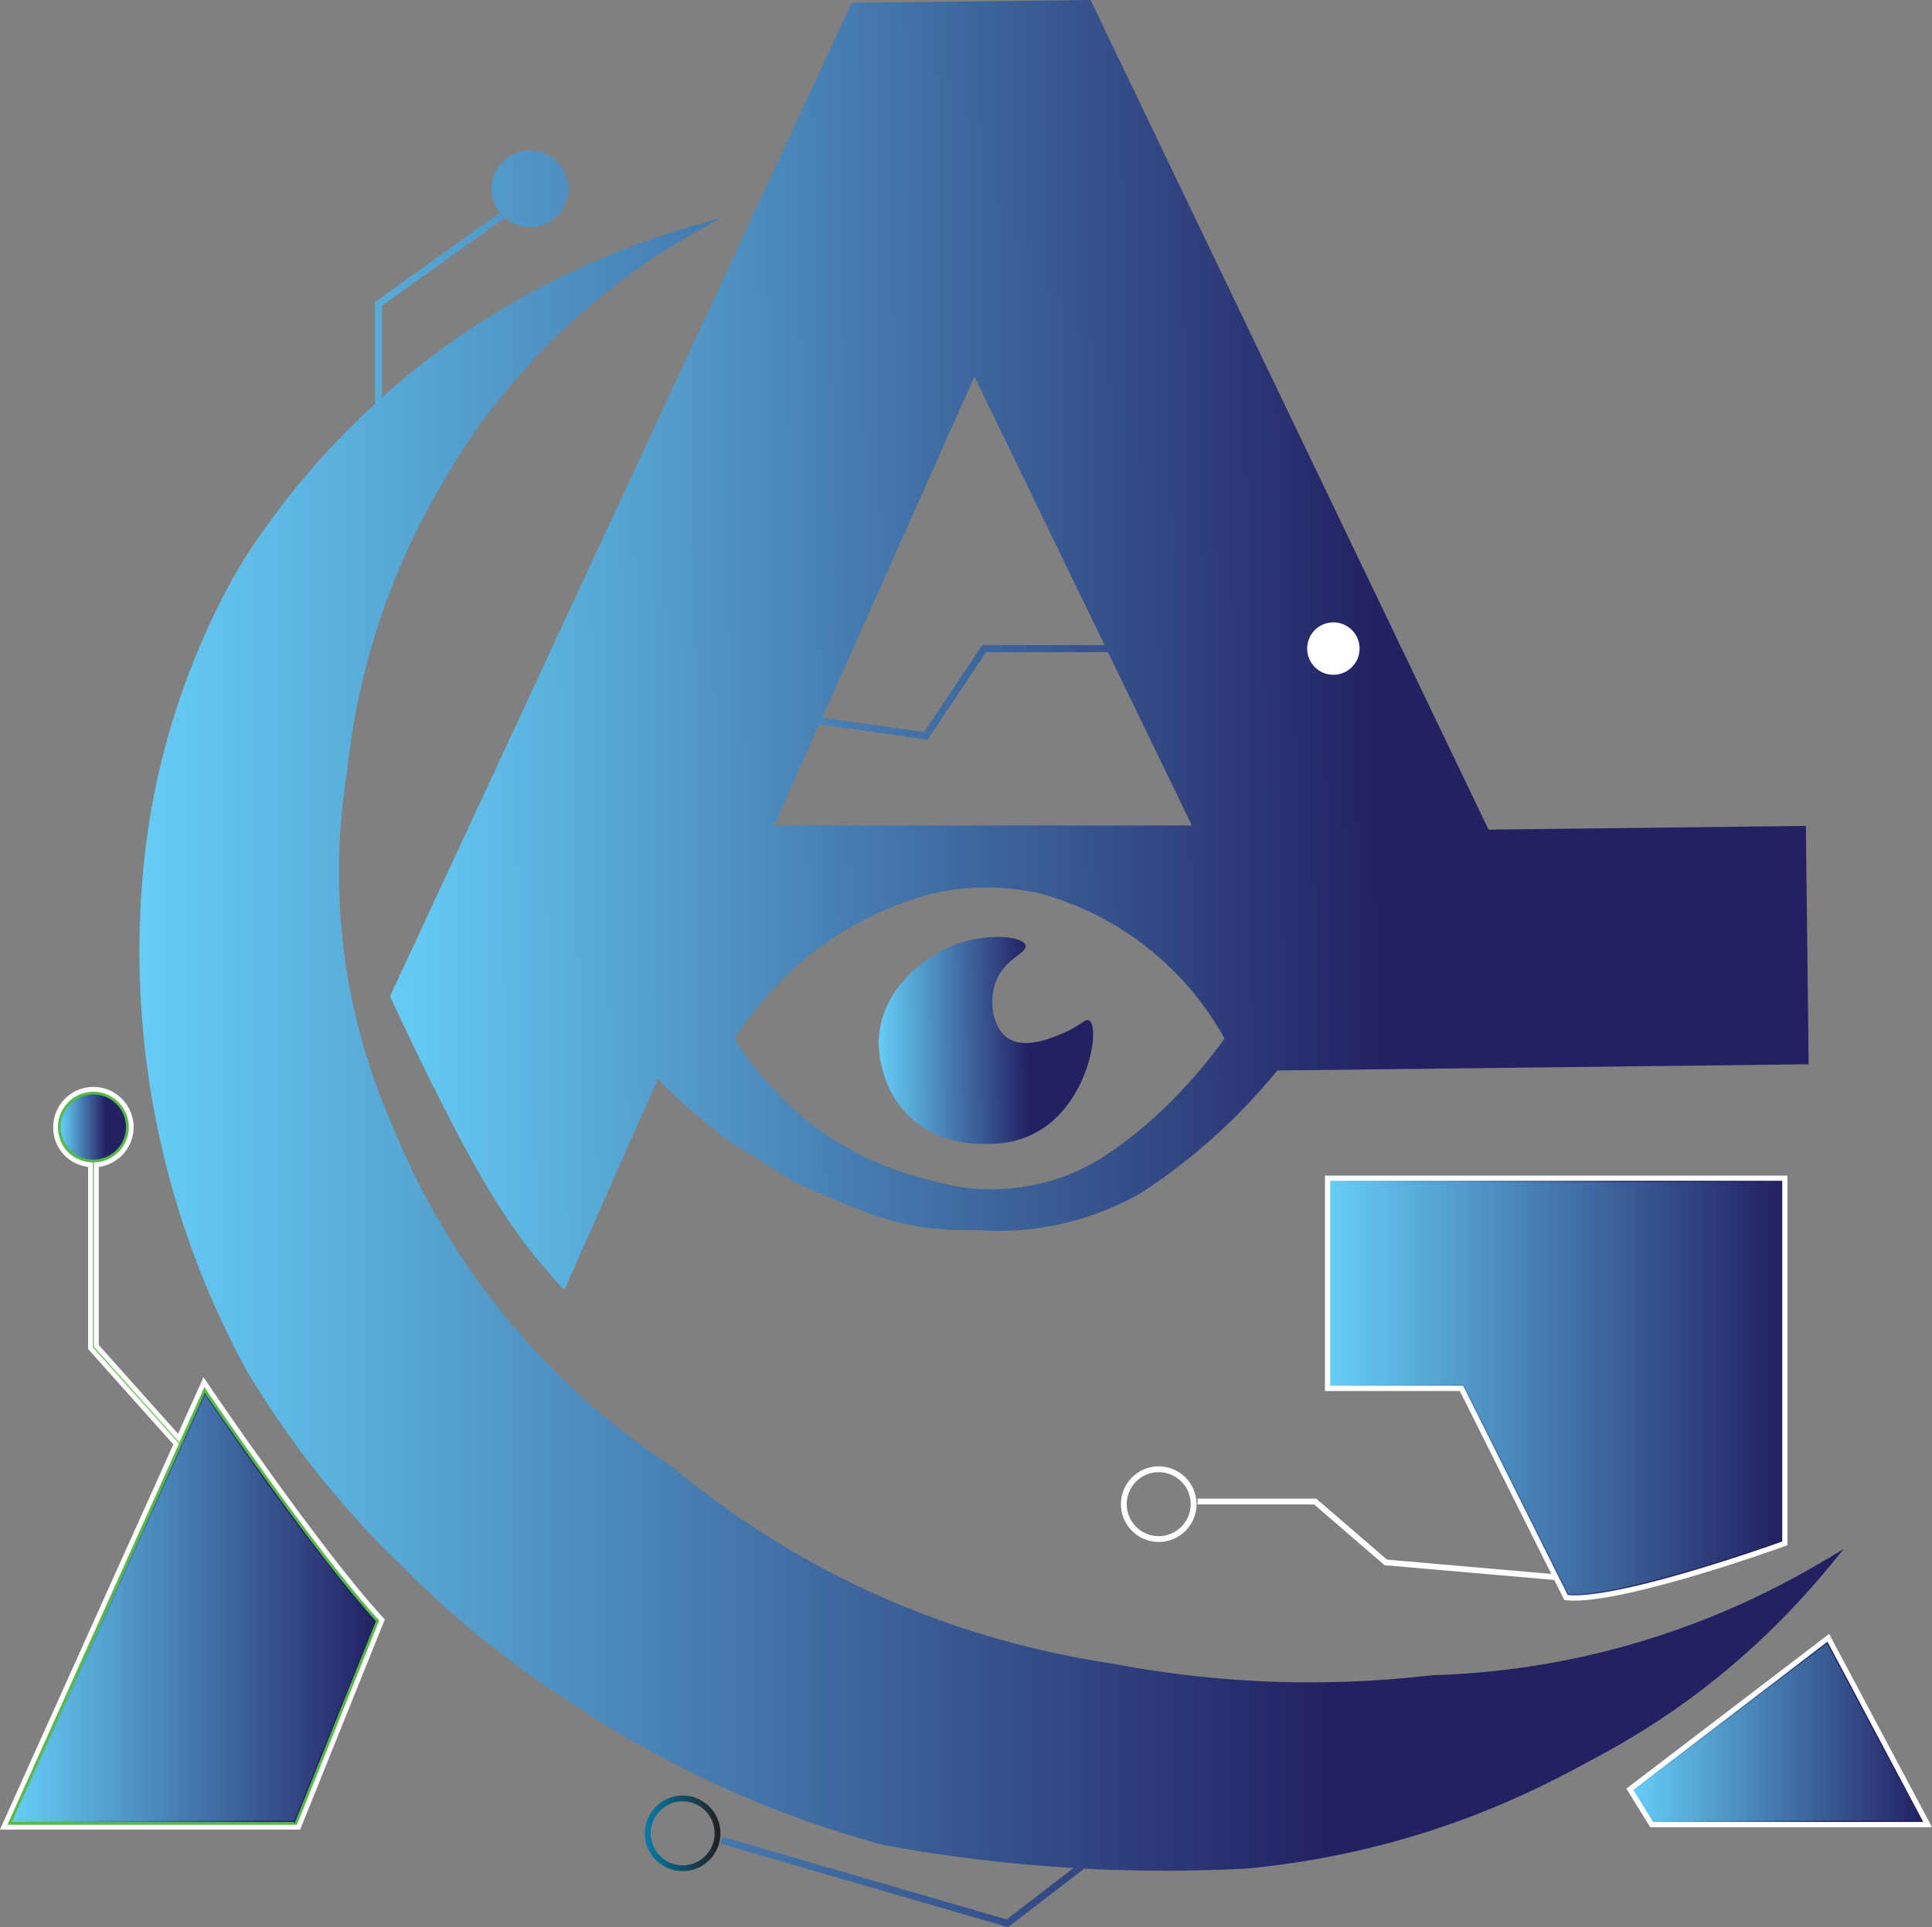 <?xml version="1.0" encoding="UTF-8"?><svg id="Layer_1" xmlns="http://www.w3.org/2000/svg" xmlns:xlink="http://www.w3.org/1999/xlink" viewBox="0 0 399.45 398.51"><rect x="0" y="0" width="399.45" height="398.51" fill="#808080" stroke="none"/><defs><style>.cls-1{fill:url(#linear-gradient-15);}.cls-2{stroke:#efdfdf;}.cls-2,.cls-3,.cls-4,.cls-5,.cls-6,.cls-7,.cls-8,.cls-9,.cls-10{stroke-miterlimit:10;}.cls-2,.cls-11{fill:#fff;}.cls-3{fill:#58b947;stroke:#fffdfd;}.cls-4{fill:url(#linear-gradient-11);stroke:url(#linear-gradient-12);}.cls-4,.cls-5,.cls-6,.cls-7,.cls-8,.cls-9,.cls-10{stroke-width:.25px;}.cls-5{fill:url(#linear-gradient-5);stroke:url(#linear-gradient-6);}.cls-6{fill:url(#linear-gradient-7);stroke:url(#linear-gradient-8);}.cls-7{fill:url(#linear-gradient);stroke:url(#linear-gradient-2);}.cls-8{fill:url(#linear-gradient-13);stroke:url(#linear-gradient-14);}.cls-9{fill:url(#linear-gradient-9);stroke:url(#linear-gradient-10);}.cls-10{fill:url(#linear-gradient-3);stroke:url(#linear-gradient-4);}</style><linearGradient id="linear-gradient" x1="181.79" y1="215.44" x2="225.91" y2="214.92" gradientUnits="userSpaceOnUse"><stop offset="0" stop-color="#65cdf6"/><stop offset=".7" stop-color="#232162"/></linearGradient><linearGradient id="linear-gradient-2" x1="181.66" y1="215.44" x2="226.03" y2="214.92" xlink:href="#linear-gradient"/><linearGradient id="linear-gradient-3" x1="79.95" y1="134.4" x2="372.77" y2="130.97" xlink:href="#linear-gradient"/><linearGradient id="linear-gradient-4" x1="79.81" y1="134.45" x2="372.9" y2="131.02" xlink:href="#linear-gradient"/><linearGradient id="linear-gradient-5" x1="337.86" y1="358.17" x2="397.44" y2="358.17" gradientUnits="userSpaceOnUse"><stop offset="0" stop-color="#65cdf6"/><stop offset="1" stop-color="#232162"/></linearGradient><linearGradient id="linear-gradient-6" x1="337.69" y1="358.14" x2="397.65" y2="358.14" xlink:href="#linear-gradient"/><linearGradient id="linear-gradient-7" x1="12.68" y1="233.07" x2="25.92" y2="233.07" xlink:href="#linear-gradient"/><linearGradient id="linear-gradient-8" x1="12.55" y1="233.07" x2="26.04" y2="233.07" xlink:href="#linear-gradient"/><linearGradient id="linear-gradient-9" x1="2.63" y1="332.46" x2="77.59" y2="332.46" xlink:href="#linear-gradient-5"/><linearGradient id="linear-gradient-10" x1="2.44" y1="332.4" x2="77.73" y2="332.4" xlink:href="#linear-gradient"/><linearGradient id="linear-gradient-11" x1="275.14" y1="287.05" x2="368.35" y2="287.05" xlink:href="#linear-gradient-5"/><linearGradient id="linear-gradient-12" x1="275.01" y1="287.05" x2="368.48" y2="287.05" xlink:href="#linear-gradient"/><linearGradient id="linear-gradient-13" x1="28.96" y1="214.79" x2="380.65" y2="214.79" xlink:href="#linear-gradient"/><linearGradient id="linear-gradient-14" x1="28.84" y1="214.8" x2="381.2" y2="214.8" xlink:href="#linear-gradient"/><linearGradient id="linear-gradient-15" x1="133.32" y1="379.12" x2="148.97" y2="379.12" gradientUnits="userSpaceOnUse"><stop offset="0" stop-color="#027caa"/><stop offset="1" stop-color="#231f20"/></linearGradient></defs><path class="cls-7" d="M225.13,211.15c-.72-.42-1.47.92-4.81,2.41-2.49,1.11-8.32,3.71-12.04,1.2-3.37-2.27-4.01-8.09-2.41-12.04,1.88-4.64,6.45-5.71,6.02-7.22-.53-1.83-7.93-2.5-14.44,0-6.32,2.42-15.33,9.18-15.65,19.86-.02.71-.15,10.02,7.22,16.25,5.37,4.54,11.52,4.74,13.84,4.81,2.11.07,6.79.16,11.43-2.41,10.75-5.94,13.06-21.58,10.83-22.87Z"/><path class="cls-10" d="M373.24,170.92l-65.55.77-.17-.36L225.4.13l-49.25.58-95.36,205.31c3.45,7.5,11.99,25.69,19.55,38.55,2.31,3.94,4.46,7.25,6.76,10.42,2.93,4.04,6.14,7.93,9.54,11.55l19.33-43.63,5.03,4.92,8.74,7.31,14.32,9.09c2.19.99,4.49,2.01,6.77,2.98,3.48,1.47,7.04,2.89,10.57,4.21,2.19.71,4.47,1.3,6.75,1.75,4.43.87,8.98,1.23,13.52,1.07,6.26.48,12.45,0,18.48-1.44,5.57-1.33,10.92-3.46,15.9-6.33,5.12-3.36,10.07-7.15,14.66-11.27,4.7-4.22,9.12-8.83,13.12-13.73l.18-.22,109.81-1.29-.57-49.03ZM201.46,77.56l27.11,55.96h-25.43l-12,18.01-21.32-3.02,31.65-70.95ZM169.3,149.65l22.41,3.17,12.07-18.1h25.36l17.49,36.11h-86.78l9.45-21.18ZM232.35,236.43c-4.77,3.57-8.22,5.36-11.43,6.62-2.6,1.02-7.99,2.84-15.05,3.01-6.44.15-11.15-1.19-15.65-2.41-4.66-1.26-10.6-3.41-16.85-7.22-11.56-7.05-18.27-16.17-21.66-21.66,3.53-5.53,10.28-14.46,21.66-21.66,7.23-4.58,14.1-7.04,19.26-8.43,2.42-.56,5.25-1.02,8.43-1.2,5.68-.32,10.53.37,14.17,1.2,5.27,1.46,14.22,4.68,23.14,12.04,7.83,6.46,12.44,13.48,14.97,18.05-8.06,11.13-15.92,17.88-20.99,21.66Z"/><circle class="cls-2" cx="109.58" cy="39.04" r="6.62"/><path class="cls-2" d="M327.15,363.48c-6.18,3.3-17.67,9.45-33.6,14.4-11.69,3.63-23.8,6.06-35.96,7.2-11.17.59-22.48.59-33.64,0-13.65-.72-27.39-2.34-40.8-4.79-12.35-3.31-24.46-7.76-36.01-13.2-9.53-4.5-18.82-9.75-27.62-15.61-7.96-5.05-15.63-10.7-22.8-16.8-4.34-3.69-8.58-7.62-12.61-11.68-4.84-4.65-9.48-9.61-13.8-14.73-6.64-7.87-12.69-16.35-17.99-25.18-3.62-6.57-6.84-13.44-9.6-20.39-5.18-13.1-8.82-26.82-10.8-40.79-1.85-13.08-2.26-26.4-1.2-39.59.95-12.27,3.37-24.37,7.19-35.97,5.94-18.02,13.53-29.86,14.37-31.15,5.61-8.56,12.07-16.63,19.19-23.98,7.3-7.54,15.37-14.4,23.98-20.38,5.75-3.96,11.8-7.59,17.99-10.79,8.03-4.15,16.44-7.67,25.08-10.48-9.85,6.05-18.92,13.29-26.99,21.56-8.47,8.68-15.79,18.44-21.75,29-4.27,7.32-7.93,15.04-10.88,22.96-4.33,11.64-7.17,23.84-8.46,36.22-1.76,10.81-2.17,21.79-1.21,32.65,1.29,14.61,5.02,28.86,11.07,42.33,5.93,14.45,14,27.85,23.97,39.85,9.72,11.7,21.11,21.86,33.78,30.17,9.37,7.82,19.52,14.73,30.19,20.53,19.06,10.36,39.78,17.27,61.56,20.52,9.93,1.9,20.08,3.12,30.17,3.62,12.04.6,24.22.19,36.16-1.2,10.16-.3,20.32-1.52,30.2-3.62,17.11-3.65,33.56-9.96,48.94-18.77-9.02,10.55-19.15,19.73-30.15,27.32-7.54,5.2-14.08,8.71-18,10.8Z"/><polygon class="cls-11" points="378.18 337.88 336.26 369.88 341.19 377.85 399.45 377.85 378.18 337.88"/><polygon class="cls-5" points="337.86 370.17 377.79 339.69 397.44 376.65 341.87 376.65 337.86 370.17"/><path class="cls-3" d="M42.77,286.71l-.6-.89-5.21,11.58-17.04-19.07v-37.46c4.03-.32,7.21-3.69,7.21-7.79,0-4.31-3.51-7.82-7.82-7.82s-7.82,3.51-7.82,7.82,3.2,7.49,7.23,7.79v37.92l17.71,19.81L.77,377.85h60.95l17.26-42.85-.26-.28c-13.06-14.25-35.74-47.67-35.96-48.01Z"/><circle class="cls-6" cx="19.3" cy="233.07" r="6.62"/><path class="cls-9" d="M60.91,376.65H2.63l39.74-88.37c3.68,5.39,23.27,33.85,35.21,46.98l-16.67,41.4Z"/><path class="cls-11" d="M272.15,309.91h-24.55v1.2h24.1l14.41,12.43.15.13,35.1,3.06,2.07,4.14.33.04c.52.06,1.09.09,1.71.09,12.25,0,42.35-10.82,43.69-11.31l.4-.14v-76.44h-95.62v44.55h27.89l18.91,37.82-33.97-2.96-14.61-12.59Z"/><path class="cls-4" d="M302.57,286.44h-27.43v-42.14h93.22v74.39c-3.81,1.36-33.88,11.9-44.14,11.05l-21.64-43.3Z"/><circle class="cls-11" cx="275.68" cy="134.12" r="5.42"/><path class="cls-11" d="M231.75,311.05c0,4.31,3.51,7.82,7.82,7.82s7.82-3.51,7.82-7.82-3.51-7.82-7.82-7.82-7.82,3.51-7.82,7.82ZM246.19,311.05c0,3.65-2.97,6.62-6.62,6.62s-6.62-2.97-6.62-6.62,2.97-6.62,6.62-6.62,6.62,2.97,6.62,6.62Z"/><path class="cls-8" d="M377.67,322.57c-16.12,9.67-33.47,16.53-51.57,20.39-9.81,2.09-19.9,3.3-30.03,3.6-11.92,1.39-24.04,1.8-36.01,1.2-10.04-.5-20.13-1.71-30.03-3.6-21.67-3.24-42.25-10.1-61.19-20.39-10.6-5.76-20.69-12.62-30.05-20.44-12.63-8.28-23.92-18.37-33.57-29.97-9.9-11.9-17.9-25.21-23.79-39.56-6-13.36-9.7-27.48-10.97-41.96-.95-10.76-.55-21.64,1.2-32.38,1.28-12.32,4.1-24.42,8.39-35.96,2.92-7.86,6.55-15.52,10.79-22.78,5.92-10.48,13.18-20.16,21.57-28.76,9.19-9.42,19.68-17.48,31.16-23.97l4.53-2.56-5,1.46c-10.43,3.04-20.59,7.11-30.2,12.08-6.23,3.22-12.33,6.88-18.12,10.87-5.55,3.86-10.87,8.07-15.9,12.6v-19.3l25.49-18.27c1.38,1.24,3.2,1.99,5.2,1.99,4.31,0,7.82-3.51,7.82-7.82s-3.51-7.82-7.82-7.82-7.82,3.51-7.82,7.82c0,1.88.67,3.61,1.78,4.96l-25.85,18.52v21.02c-2.42,2.21-4.78,4.49-7.05,6.84-7.17,7.41-13.67,15.53-19.33,24.16-.86,1.3-8.52,13.27-14.51,31.44-3.85,11.69-6.29,23.89-7.25,36.25-1.07,13.28-.66,26.69,1.21,39.85,1.99,14.06,5.65,27.87,10.87,41.06,2.77,7,6.02,13.91,9.67,20.55,5.34,8.9,11.43,17.43,18.11,25.35,4.35,5.16,9.02,10.14,13.87,14.81,4.04,4.07,8.31,8.02,12.68,11.74,7.21,6.13,14.93,11.82,22.92,16.89,8.83,5.89,18.17,11.17,27.76,15.69,11.61,5.48,23.79,9.94,36.26,13.29,12.97,2.38,26.22,3.96,39.39,4.73l-14.13,10.87-58.68-17.05-.34,1.16,59.27,17.22,15.72-12.09c5.52.29,11.08.43,16.64.43s11.3-.15,16.92-.44c12.27-1.15,24.46-3.59,36.23-7.25,16.03-4.98,27.59-11.17,33.81-14.49,3.93-2.1,10.52-5.63,18.11-10.87,12-8.29,22.98-18.45,32.62-30.2l2.2-2.68-2.98,1.78Z"/><path class="cls-1" d="M141.14,371.3c-4.31,0-7.82,3.51-7.82,7.82s3.51,7.82,7.82,7.82,7.82-3.51,7.82-7.82-3.51-7.82-7.82-7.82ZM141.14,385.74c-3.65,0-6.62-2.97-6.62-6.62s2.97-6.62,6.62-6.62,6.62,2.97,6.62,6.62-2.97,6.62-6.62,6.62Z"/></svg>